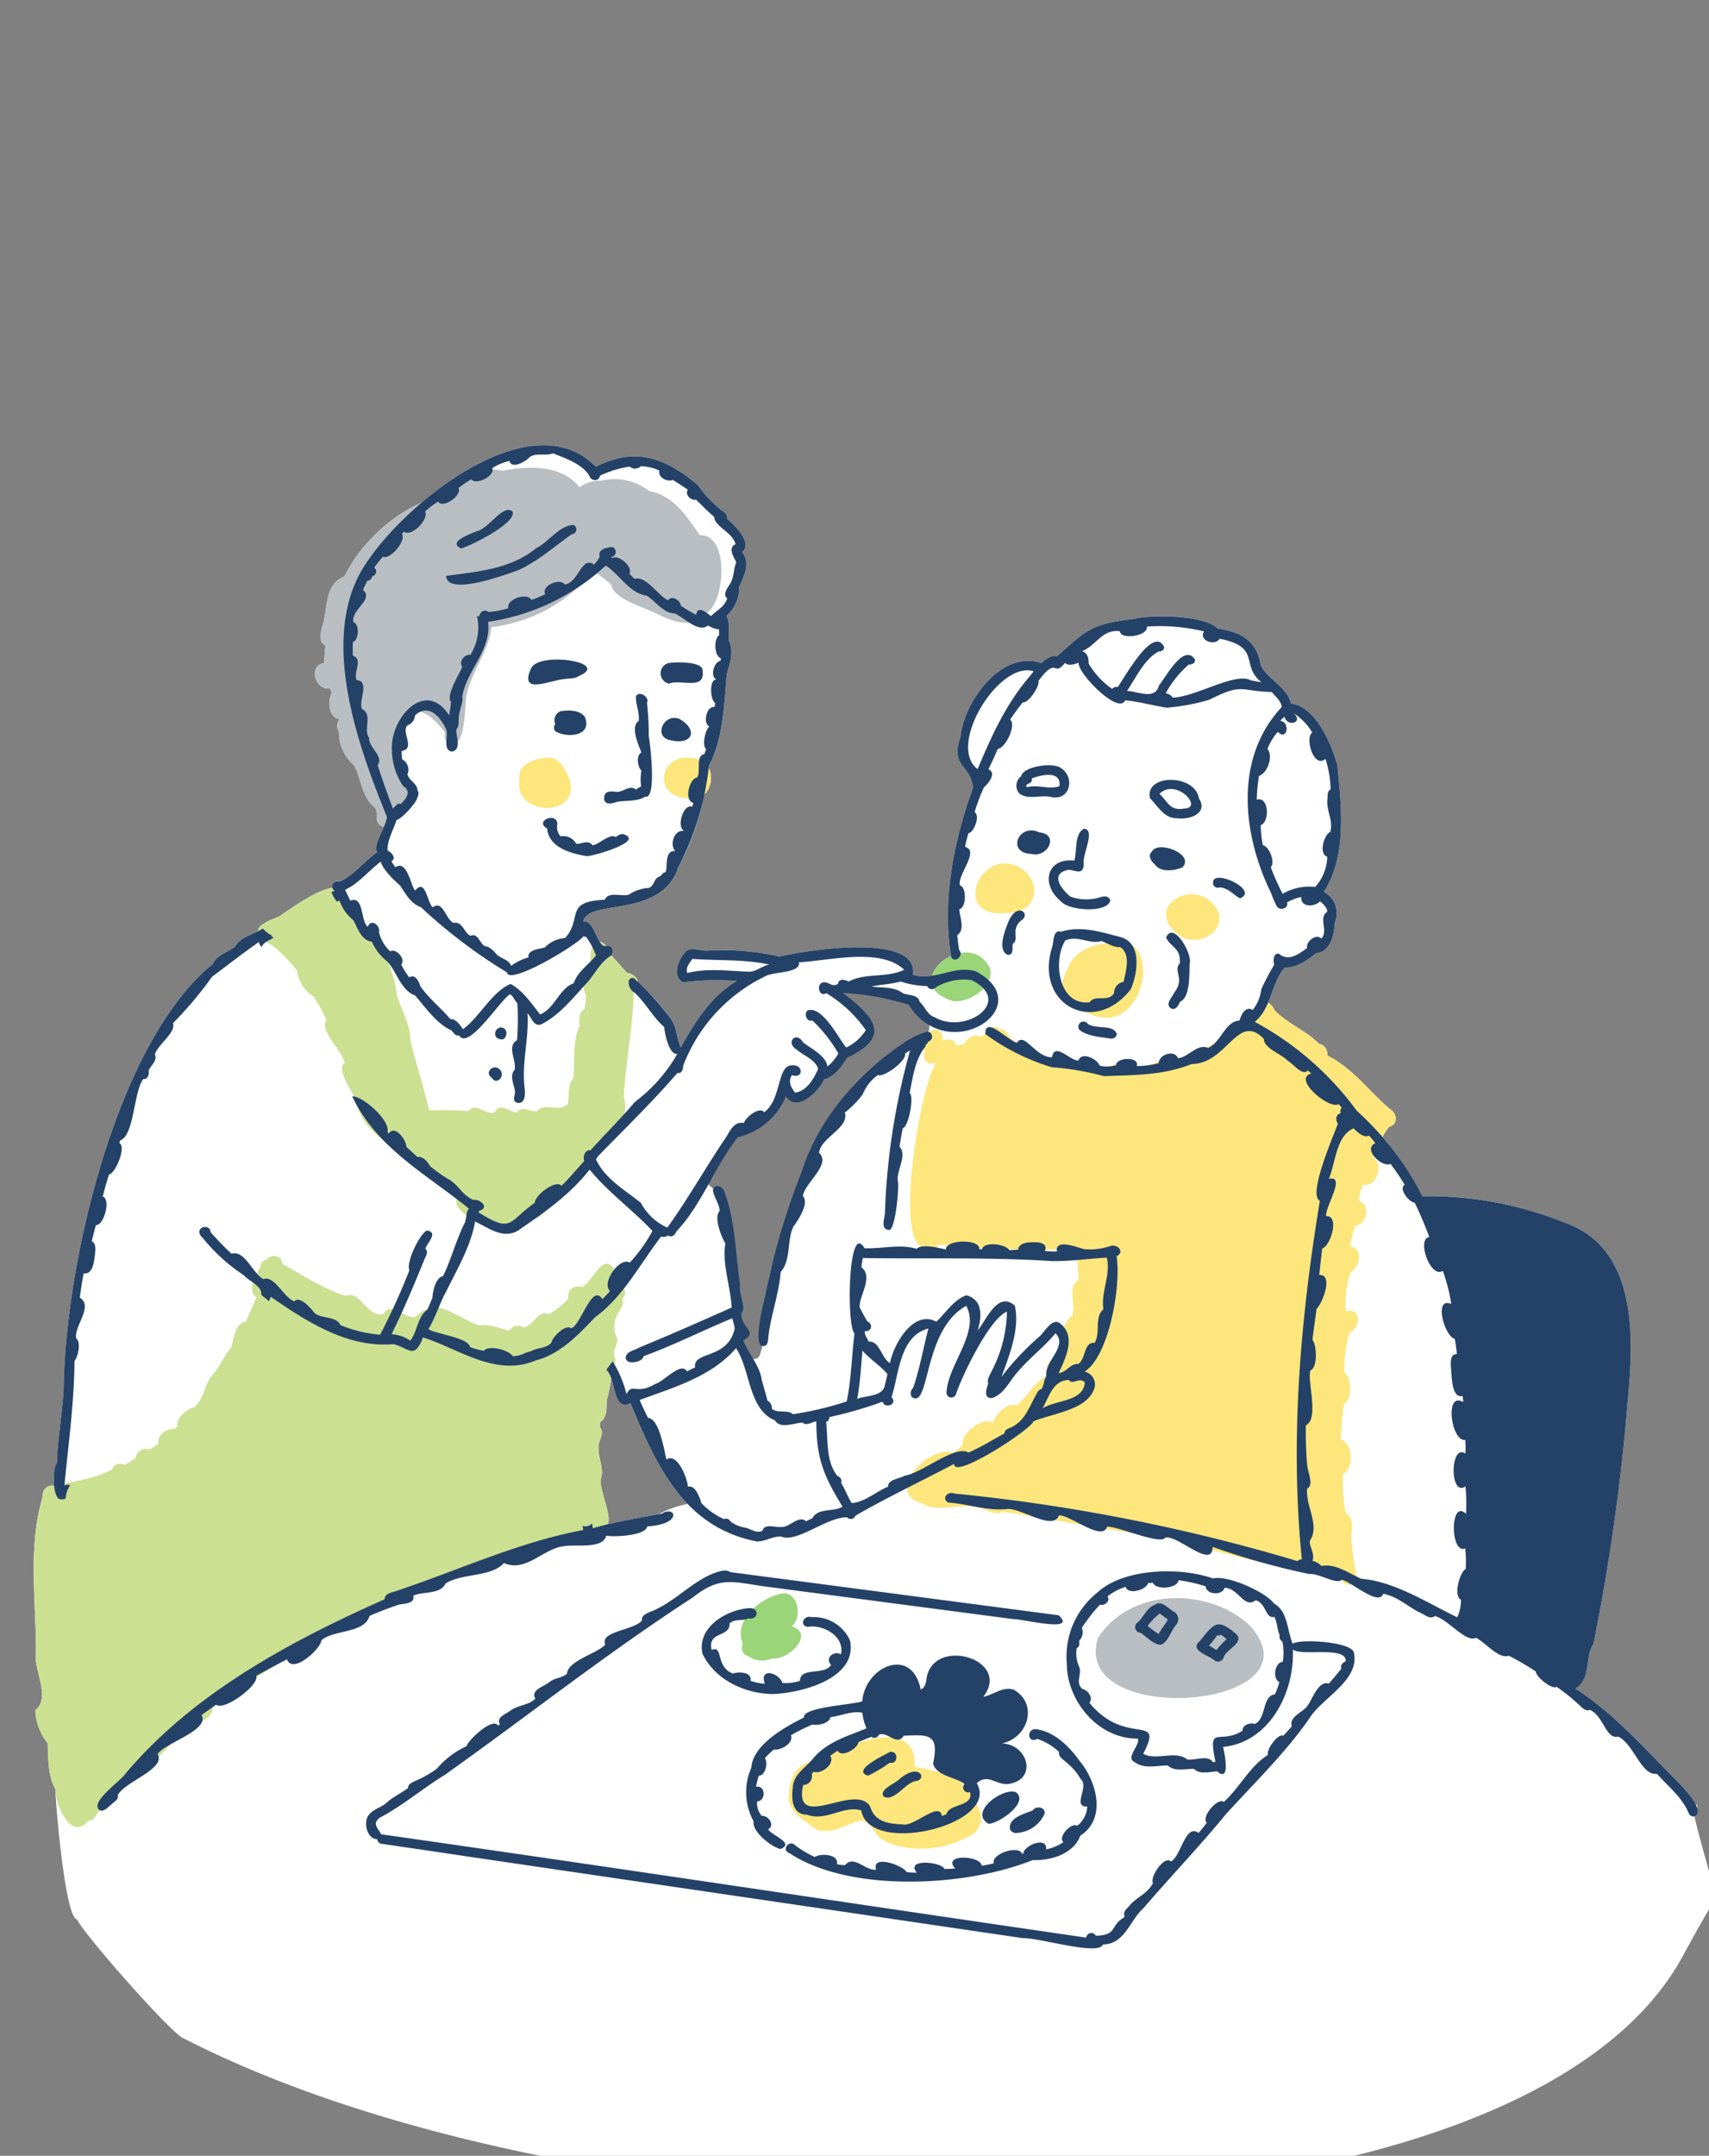 <svg xmlns="http://www.w3.org/2000/svg" xmlns:xlink="http://www.w3.org/1999/xlink" width="203" height="256" viewBox="0 0 203 256">
  <rect x="0" y="0" width="203" height="256" fill="#808080" stroke="none"/>
  <defs>
    <clipPath id="clip-path">
      <rect id="長方形_843" data-name="長方形 843" width="203" height="256" transform="translate(1046 5943)" fill="none" stroke="#707070" stroke-width="1"/>
    </clipPath>
    <clipPath id="clip-path-2">
      <rect id="長方形_835" data-name="長方形 835" width="199.871" height="208.121" fill="none"/>
    </clipPath>
  </defs>
  <g id="マスクグループ_39474" data-name="マスクグループ 39474" transform="translate(-1046 -5943)" clip-path="url(#clip-path)">
    <g id="グループ_39490" data-name="グループ 39490" transform="translate(1050 5978.879)">
      <g id="グループ_39489" data-name="グループ 39489" transform="translate(0 17)" clip-path="url(#clip-path-2)">
        <path id="パス_5709" data-name="パス 5709" d="M197.584,161.771a.241.241,0,0,0-.174-.385,13.43,13.43,0,0,0-1.909-2.467c-3.952-3.926-7.7-8.284-12.388-11.287,1.925-1.119,1.076-3.661,2.159-5.305a245.522,245.522,0,0,0,4.061-28.763c.724-7.615,1.232-18.194-7.485-21.257a43.048,43.048,0,0,0-16.889-3.127,41.668,41.668,0,0,0-4.742-7.062,10.766,10.766,0,0,1,.777-1.2h0c1.078-.22.984-1.565.156-2.054-2.543-2.137-4.447-4.894-7.487-6.4a1.286,1.286,0,0,0-1-1.41c-1.556-1.571-3.733-2.374-5.273-3.973a2,2,0,0,0-.758-.9c.611-1.432.978-3.039,1.983-4.173,1.314.1,2.807-.921,3.692-1.688,1.747-.167,2.193-2.189,2.249-3.648a2.852,2.852,0,0,0-1.311-3.642c2.783-4.25,2.1-10.242,1.6-15.106-.763-2.585-2.531-6.834-5.48-7.253-.506-2-2.724-2.822-3.6-4.513-.444-2.97-2.371-3.985-5.147-4.4-1.446-1.606-7.966-1.674-10.03-1.12-4.925.55-5.555,1.327-9.028,4.422-.368-.145-.979,0-1.865.811-4.723-1.639-9.186,4.579-9.6,8.76-1.236,3.6,1.142,3.167,1.5,6.027-2.3,6.275-3.682,13.373-2.615,20a4.117,4.117,0,0,0-2.294,2.33,4.871,4.871,0,0,1-2.243-.117c.718-5.03-12.6-2.933-15.841-2.155A31.2,31.2,0,0,0,80.1,60c-.838.093-1.813-.472-2.575.046-.88.889-1.8,2.963-.367,3.725a29.1,29.1,0,0,1,6.371-.159c-3.073,1.8-4.935,4.848-6.665,7.885-.517-1.2-.467-2.592-1.364-3.645a26.355,26.355,0,0,0-3.744-4.116c.011-.55-.665-.976-1.264-1.091-.643-.67-1.237-1.394-1.878-2.068.313-.449.182-1.219-.547-1.128a.506.506,0,0,1-.084.011.966.966,0,0,0-.734-.474c-.562-.875-.951-2.6-1.957-2.438.555-2.731,9.267-.3,11.268-6.4a29.6,29.6,0,0,0,3.071-8.658,2.781,2.781,0,0,0,.549-3.18c.012-.086.027-.173.039-.258,1.721-3.3,1.805-7.271,2.123-10.923.4-1.253.836-2.69.239-3.964-.068-.932.173-2.09-.28-2.9a4.442,4.442,0,0,0,1.516-3.441c.571-1.334,1.369-2.809.338-4.133,1.314-1.119-.921-3.2-1.8-3.961.123-.515-.4-.8-.739-1.075a13.388,13.388,0,0,1-2.682-2.877C75.124,1.55,71.607.122,66.771,2.551c-5.3-5.439-14.132-1.306-20.647,4.223a19.349,19.349,0,0,0-9.218,8.812c-2.462.926-1.915,3.986-2.659,6.039-.161.718-.436,1.741.4,2.137-.039.7-.13,1.4-.138,2.1-1.918.253-1.109,3.3.7,3.006h0c.072.193.145.389.21.585-.541.879-.373,2.977.93,3.052a1.36,1.36,0,0,0-.083,1.551A5.121,5.121,0,0,0,38.065,38c.851,1.57.927,3.832,2.4,4.936.514.55.086,1.338.465,1.951a.876.876,0,0,0,.681.39c-.495,1.172-1.278,2.621-.772,3-1.581,1.093-2.732,2.729-4.5,3.536a.6.6,0,0,0-.838.745c-2.014.233-5.323,2.737-6.354,3.4-1.467.561-2.492,1.085-2.514,1.745-1.009.492-2.219.888-2.732,1.833-.828.647-2.237,1.032-2.619,2.042C9.792,70.9,3.792,97.255,3.57,111.824c-.127,3.045-.719,6.036-.811,9.059a4.736,4.736,0,0,0-.335,2.643c-.036.008-.075.016-.112.023a1.107,1.107,0,0,0-1.233,1.256c-1.886,6.343-.693,12.872-.825,19.329.091,1.81,1.641,4.814-.056,6.067a6.6,6.6,0,0,0,1.465,3.928c.056,1.7.016,3.9.912,5.439,0,1.4,1.14,15.308,2.577,15.483.731,1.674,10.916,13.229,12.533,14.061,51.067,26.269,157.115,27.205,177.9-9.169.48-.842,3.59-6.659,4.281-7.337.152.151-2.755-9.735-2.548-9.8.409-.175.437-.564.266-1.032M74.215,126.938c-2,.385-4.037.722-6.014,1.194.488-1.163-1.06-4.184-.839-5.4.445-1.152-.332-2.476-.256-3.693-.112-.835.822-1.688.128-2.465.025-.192.046-.385.07-.577.825-.532.741-1.723.765-2.592A19.43,19.43,0,0,0,68.6,110.8c.512,1.516.584,3.8,2.278,2.941,1.826,4.412,3.73,8.789,6.791,11.967a12.948,12.948,0,0,0-3.458,1.235m32.021-57.227c-.372.7-1.372.911-2.024,1.254a19.619,19.619,0,0,0-2.52,1.583,30.574,30.574,0,0,0-4.336,4.1,20.865,20.865,0,0,0-1.97,2.38c-.544.807-1.016,1.661-1.492,2.51a.614.614,0,0,1-.59.338,20.118,20.118,0,0,0-1.6,4.407c-1.1,3.751-2.712,7.335-3.953,11.039-1.157,3.454-.326,7.22-1.487,10.681a.7.7,0,0,1-1.337,0c-.039-.165-.086-.328-.13-.491a.7.7,0,0,1-.788-.5,5.6,5.6,0,0,1-.237-1.95.8.8,0,0,1,.2-.482c-.124-.652-.188-1.315-.25-1.978-.153-1.686-.23-3.379-.377-5.066-.285-3.311-.854-6.7-2.814-9.466a.536.536,0,0,1-.4-.483c-.36-2.464,1.425-4.392,3.319-5.695,1.921-1.32,4.428-2.113,5.58-4.306a.7.7,0,0,1,.784-.319,3.447,3.447,0,0,0,3.092-.789l.01-.023a12.839,12.839,0,0,1,3.852-4.307.722.722,0,0,1,.815-.115A4.87,4.87,0,0,0,99.408,69.7a.746.746,0,0,1,.1-.217,16.2,16.2,0,0,0-1.178-2.221c-.022-.028-.033-.043-.04-.054s-.022-.021-.041-.041c-.042-.045-.084-.091-.127-.134a3.594,3.594,0,0,0-.276-.249.408.408,0,0,0-.068-.052c-.062-.045-.123-.089-.187-.132-.1-.071-.214-.14-.322-.208-.454-.281-.923-.536-1.353-.853a.71.71,0,0,1-.25-.95.7.7,0,0,1,.95-.25c.232.171.474.327.719.478a.624.624,0,0,1,.555-.29,10.064,10.064,0,0,1,6.344,1.926c.877.689,2.709,1.925,2,3.254" transform="translate(0 0)" fill="#fff"/>
        <path id="パス_5710" data-name="パス 5710" d="M52.191,117.208a.966.966,0,0,0,.607-.625c2.277-.91,4.854-1.144,7.05-2.137,1.776-.491,3.537-1.051,5.294-1.606h0c.485,1.414,2.05.482,2-.747h0c2.61.321-.07-4.278.217-5.852.444-1.152-.333-2.476-.257-3.693-.112-.835.822-1.688.128-2.465.027-.191.047-.385.071-.577.824-.532.741-1.722.764-2.592.474-1.482.472-3.179,1.052-4.667a1.608,1.608,0,0,0-.174-.625c-.2-.825.76-1.622.21-2.391-.789-2.485,1.318-3.286.759-4.36a.92.92,0,0,0,.269-1.1l.014.029-.012-.029.012.027a1.626,1.626,0,0,0-.27-.509c.961-.752.3-2.522-.951-1.892h0c-1.276-2.221-2.607,1.457-3.817,2.077h0a1.227,1.227,0,0,0-1.663,1.4A9.736,9.736,0,0,1,61.166,86.7h0c-1.273-.653-1.78,1.43-3.011,1.557h0a1.2,1.2,0,0,0-1.68.38h0c-1.144-.266-2.4-.835-3.57-.624h0c-1.34-.3-5.25-3.158-5.791-1.753h0c-.676-.322-1.187.2-1.726.77h0c-1.344.229-2.994-1.941-3.88-.345-1.974.4-2.771-2.96-4.423-2.159h0c-2.708-.844-5.1-2.487-7.539-3.8a1,1,0,0,0-1.821-.53A.93.93,0,0,0,26.9,81.2c-.815,1.184-1.431,2.733-.451,3.5-.409.969-.834,1.927-1.26,2.889h0c-1.295.167-1.406,2.037-1.728,3.06-.847.9-1.245,2.137-2.091,3.087-1.137,1.212-1.049,2.983-2.309,4.013-.868.148-2.131,1.289-1.99,2.231-.109.116-.218.229-.331.339h0c-.94-.147-2.1.742-1.927,1.723a6.946,6.946,0,0,1-1.085.722h0a1.221,1.221,0,0,0-1.623,1,5.98,5.98,0,0,1-1.326.8h0a1.031,1.031,0,0,0-1.465.562c-2.167,1.154-4.6,1.414-6.991,1.916a1.105,1.105,0,0,0-1.232,1.255C-.81,114.656.385,121.186.251,127.643c.091,1.81,1.641,4.815-.056,6.067a6.585,6.585,0,0,0,1.466,3.928c.054,1.7.016,3.9.912,5.439,0,1.833,1.834,6.287,3.914,3.764h0c.718.062,1.052-.928,1.533-1.489a24.816,24.816,0,0,1,3.494-4.032h0c2.669-.432,5.291-4.744,7.854-6.249h0a1.9,1.9,0,0,0,1.935-1.679c3.036-2.607,7.25-4.361,9.821-7.235.8-.5,1.611-1,2.455-1.424a5.124,5.124,0,0,0,3.171-1.5,84.255,84.255,0,0,1,15.435-6.029" transform="translate(0 16.492)" fill="#cce092"/>
        <path id="パス_5711" data-name="パス 5711" d="M23.851,50.438a18.559,18.559,0,0,1,2.871,2.927,4.244,4.244,0,0,0,2,3.12,26.451,26.451,0,0,1,1.484,2.733c-.87,1.353,1.86,3.565,2.166,5.136-1.131.847,1.166,3.52,1.414,4.778.864,3.488,3.855,4.656,6.306,6.637l-.011-.008c1.546,1.575,3.911,2.795,5.918,4.355-1.635,1.5,2.69,3.518,3.887,3.877,1.728.495,2.761-.863,3.935-1.9h0c1.367,3.2,5.339-4.437,6.847-5.32,1.925-2.112,5.948-5.163,4.868-8.3.2-4.359,1.159-8.617,1.188-12.984,1.076-.9.054-1.694-.8-1.858-.81-.842-1.536-1.775-2.382-2.58a.969.969,0,0,0-.973-1.091c-1.632.315-.623,2.981-1.11,4.209-.816.243-.841,1.524-.391,2.126a9.128,9.128,0,0,1-.227,1.653c-.613.344-.685,1.241-.539,1.942-.932,1.932-.506,4.173-.784,6.3-.719.793-.419,2.062-.655,3.047-1.083,1.031-2.685-.286-3.663.835-.806.11-1.795-.755-2.388.156h0c-.848-.106-2.04-1.227-2.607-.024-1.087.421-2.265-1.307-3.1-.153a40.718,40.718,0,0,0-4.681-.069c-.784-3.237-1.487-5.256-2.243-8.308.013-1.825-1.025-3.6-1.594-5.323-.478-4.655-3.325-7.813-6.08-11.675-.51-3.245-6.481,1.342-7.93,2.272-2.539.971-3.774,1.825-.73,3.482" transform="translate(4.562 9.004)" fill="#cce092"/>
        <path id="パス_5712" data-name="パス 5712" d="M113.186,49.174c2.556,1.581,6.459-1.413,3.63-4.089-2.844-2.634-8.106.985-3.63,4.089" transform="translate(23.048 9.136)" fill="#fde67c"/>
        <path id="パス_5713" data-name="パス 5713" d="M95.943,41.13c-3.658.412-5.146,6.526.427,5.9,4.923.054,4-5.931-.427-5.9" transform="translate(19.168 8.506)" fill="#fde67c"/>
        <path id="パス_5714" data-name="パス 5714" d="M122.9,116.751c-4.95-4.691-14.307-4.579-18.12,1.453-3.26,10.788,26.837,8.45,18.12-1.453" transform="translate(21.619 23.459)" fill="#b9bec2"/>
        <path id="パス_5715" data-name="パス 5715" d="M69.841,118.988a1.03,1.03,0,0,0,.724,1.475,2.754,2.754,0,0,0,2.762.224h0c1.663.355,5.273-2.841,2.322-3.811,1.247-1,.824-3.873-.93-3.916-2.6.335-6.04,3.129-4.9,5.9,0,.041.011.083.017.124" transform="translate(14.393 23.361)" fill="#9ad579"/>
        <path id="パス_5716" data-name="パス 5716" d="M73.383,10.213c-1.562-2.268-3.063-4.685-6.015-5.247a6.653,6.653,0,0,0-5.7-1.212h0a3.91,3.91,0,0,0-2.551.781h0c-2.137-2.71-6.084-2.57-9.16-1.961h0C47.044,1.76,42.986,4.793,40.868,6.1c-3.974,1.791-7.845,5.009-9.687,9.034-2.461.927-1.915,3.987-2.659,6.04-.161.717-.436,1.74.4,2.136-.039.7-.13,1.4-.138,2.1-1.916.253-1.109,3.3.694,3.006h0c.072.193.145.389.21.585-.541.879-.373,2.978.932,3.052a1.356,1.356,0,0,0-.083,1.551,5.113,5.113,0,0,0,1.8,3.953c.85,1.57.926,3.832,2.394,4.937.514.549.086,1.337.465,1.95a.937.937,0,0,0,1.692-.418c5.2-3.272,2.017-2.117,1.312-6.291-1.029-4.568.606-9.765,4.926-4.1-.128.723.138,1.474.917,1.518,1.542-.315,1.416-4.369,1.623-5.761.507-2.869,2.684-5.341,2.977-8.257h0A18.221,18.221,0,0,0,60.733,14.48h0A13.091,13.091,0,0,1,62.882,16.1c.29,1.763,4.028,2.688,5.49,3.491,1.869.858,4.109,1.83,5.729-.039,2.293-1.237,2.922-9.465-.718-9.341" transform="translate(5.725 0.457)" fill="#b9bec2"/>
        <path id="パス_5717" data-name="パス 5717" d="M143.374,67.553c-2.543-2.138-4.446-4.895-7.486-6.4a1.287,1.287,0,0,0-1-1.41c-1.556-1.572-3.734-2.374-5.274-3.974-.431-1.015-1.723-1.675-2.107-.259a1.515,1.515,0,0,0-.1.13h0c-1.25.01-2.695,2.265-3.161,3.314h0c-2.254.874-4.281,2.236-6.634,2.825-.519-.631-1.541-.323-2.007.241a25.644,25.644,0,0,1-2.981.688c-.636-1.364-4.127.449-5.726-.083-.32-.859-2.473-1.589-3.128-.76h0c-2.272-.5-4.82-1.527-6.051-3.6a.93.93,0,0,0-.786-.235c-.87-.822-1.534.37-2.108.91a1.463,1.463,0,0,0-2.02.824h0a8.72,8.72,0,0,1-.965.218c-.273-.784-.967-.835-1.63-.625.08-2.694-3.727-.482-2.085,1.317a.926.926,0,0,0,1.4,1.195c-1.91,2.327-5.159,21.447-1.6,22.053a.914.914,0,0,0,1.69-.331h0v0a127.235,127.235,0,0,0,16.405.559,34.381,34.381,0,0,1,.327,3.678h0c-1.46.816-.249,2.922-.755,4.231h0c-1.576,1.122-1.162,3.756-2.406,5.258h0v0a1,1,0,0,0-.373,1.525,5.909,5.909,0,0,1-.385.475h0c-1.4.678-2.2,2.357-3.415,3.361-1.165-.35-2.552,1.035-2.824,2.1h0l-.011.008c-1.12-.873-3.922,1.3-3.6,2.624h0c-.372.322-.754.637-1.154.928-2.748-1.12-8.3,4.754-3.7,5.972,1.823,1.215,4.51-.019,6.61.52,1,.091,2.031,1.063,3.006.506,6.785,1.023,13.485,2.365,20.323,3.219a129.622,129.622,0,0,0,19.824,4.51c.081,1.223,1.909,1.29,1.907.025a39.73,39.73,0,0,1-.682-5.054c.241-.787.182-2.114-.623-2.566a17.47,17.47,0,0,1-.331-4.647h0c1.384-.572,1.095-3.83-.251-4,.035-1.428.175-2.857.325-4.279h0c1.056-.443.953-3.193.07-3.781a16.349,16.349,0,0,1,.623-4.733h0v0c1.344-.443,1.418-3.013-.428-2.523a11.343,11.343,0,0,1,.539-4.6h0c1.122-.582,1.56-2.975-.034-3.064a13.073,13.073,0,0,1,.611-2.476h0c1.385-.112,1.874-2.625.389-2.926a9.255,9.255,0,0,1,.5-1.915h0v0c1.634.262,2.554-2.447,1.206-3.261a14.6,14.6,0,0,1,1.918-3.652h0c1.076-.22.981-1.565.153-2.054" transform="translate(17.775 11.312)" fill="#fde67c"/>
        <path id="パス_5718" data-name="パス 5718" d="M53.73,33.19c-.48-1.017-1.07-2.392-2.361-2.461-1.659.019-3.9.761-3.547,2.726-.714,4.262,7.5,4.509,5.907-.265" transform="translate(9.881 6.355)" fill="#fde67c"/>
        <path id="パス_5719" data-name="パス 5719" d="M65.413,30.789c-3.863-.672-4.873,4.523-.6,4.779,3.209.807,4-4.626.6-4.779" transform="translate(12.829 6.355)" fill="#fde67c"/>
        <path id="パス_5720" data-name="パス 5720" d="M89.285,130.609c.278-6.447-8.894-2.242-12-.564-2.239.03-3.044,2.562-2.977,4.43.218,1.626,1.871,2.536,3.053,3.461,1.935,1.008,3.741-.564,5.549-.923,2.243.389.491,2.468,5.6,3.25A11.668,11.668,0,0,0,95.49,139a2.428,2.428,0,0,0,1.273-3.666c-1.723-3.853-3.736-3.885-7.479-4.723" transform="translate(15.367 26.294)" fill="#fde67c"/>
        <path id="パス_5721" data-name="パス 5721" d="M90.834,55.647c2.274.485,6.074-2.581,3.938-4.691-2.749-3.458-10.342,2.585-3.938,4.691" transform="translate(18.268 10.322)" fill="#9ad579"/>
        <path id="パス_5722" data-name="パス 5722" d="M109.138,48.987c-2.382-.216-5.666.1-6.96,2.42-.824,1.655-1.948,3.967.544,4.813,6.775,5.767,10.561-5.28,6.415-7.232" transform="translate(20.928 10.119)" fill="#fde67c"/>
        <path id="パス_5723" data-name="パス 5723" d="M46.355,57.335c-.865-.337-1.4,1.122-.386,1.331.771.314,1.126-1.062.386-1.331" transform="translate(9.393 11.847)" fill="#244267"/>
        <path id="パス_5724" data-name="パス 5724" d="M45.155,62.453c.587.974,1.718-.294.906-1.032-.765-.671-1.836.428-.906,1.032" transform="translate(9.264 12.659)" fill="#244267"/>
        <path id="パス_5725" data-name="パス 5725" d="M77.752,16.817c.571-1.334,1.367-2.809.338-4.135,1.314-1.119-.92-3.2-1.8-3.961.124-.514-.4-.8-.737-1.075a13.449,13.449,0,0,1-2.683-2.876C69.062,1.548,65.545.121,60.709,2.55,52.79-5.581,36.953,7.687,32.8,15.021c-4.722,8.437-.342,20.676,3.1,29.1-.039,1.041-1.828,3.636-1.125,4.166-1.581,1.093-2.732,2.729-4.5,3.535-.788-.274-1.19.619-.576,1.114a1.355,1.355,0,0,0-.391.115,4.119,4.119,0,0,0,.654,1.144c.1-.046.2-.088.3-.132a5.193,5.193,0,0,0,1.657,2.34c.5.9.936,2.411,2.186,2.539a6.108,6.108,0,0,0,1.8,2.328h0c1.163,1.175,1.61,3.432,3.34,4.065,1.279,1.466,2.57,3.383,4.322,4.144.226.276.494.713.9.6,1.116,1.817,4.816-4.126,6.04-4.885.427.2.531.751.888,1.05a30.771,30.771,0,0,1-.043,4.407c-1.279.706-.013,2.457-.291,3.521-.681.771.028,1.856.057,2.695-.023.387-.374,1.023.247,1.2,1.02.218.97-1.137.876-1.856-.333-2.954.545-5.79.356-8.764.492.483.666,1.536,1.556,1.346,2.272-1.079,3.972-3.337,5.678-5.147v0c.856-1.075,1.545-2.37,2.71-3.064h0c.32-.448.192-1.229-.541-1.138-1.169.379-1.362-3.132-2.776-2.9.554-2.731,9.267-.3,11.268-6.4a33.765,33.765,0,0,0,3.659-12.095c1.72-3.3,1.805-7.271,2.122-10.923.4-1.253.838-2.691.24-3.964-.068-.933.171-2.09-.28-2.9a4.446,4.446,0,0,0,1.516-3.441M59.539,58.356a8.681,8.681,0,0,1,1.195,2.221c-.863,1.093-2.187,1.918-2.655,3.311-1.726.607-2.2,2.97-3.99,3.694-1.008-1.283-2.056-2.85-3.5-3.616-2.167.863-3.675,3.927-5.655,5.369-.357-.483-.812-1.239-1.5-1.2-1.177-1.372-2.532-2.433-3.579-3.91-.147-.559-.606-1.488-1.3-1.034a10.406,10.406,0,0,1-.958-1.525c.577-.628-.6-1.989-1.307-1.576a4.442,4.442,0,0,1-1.329-2.262c.181-.828-.982-1.685-1.336-.646-.9-.761-.426-3.725-2.077-3.112-.217-.425-.405-.863-.62-1.288,1.65-.757,2.791-2.263,4.238-3.336.307,1.064,1.706,2.291,2.333,2.872.62.961,1.278,2.148,2.428,2.52a61.7,61.7,0,0,0,10.224,7.749c.237,1.663,8.7-3.483,9.082-4.288a.6.6,0,0,0,.308.058M75.526,25.58c-.753.126-1.3,1.858-.483,2.225-.928,0-.722,2.48-.144,2.817a3.761,3.761,0,0,1-.08.447c-.958-.138-1.431,1.945-.607,2.341-.5.284-.916,2.284-.4,2.661-.06.2-.134.4-.2.6-1.089.191-.395,1.966-.853,2.777-.951.1-1.6,2.75-.46,3.017-.041.153-.083.305-.13.457-1.044-.413-1.861,2.291-1.044,2.8l-.022.065c-1.107-.1-1.656,1.685-.946,2.4-1.332-.119-.883,1.857-1.154,2.511-.374,0-.506.524-.859.556-.555.3-.454.991-1.109,1.307a4.716,4.716,0,0,0-2.4.8c-.857.263-2.441-.424-2.858.606-4.895.2-2.592,2.21-4.716,4.547a3.671,3.671,0,0,0-2.418,1.133c-.612.138-2.112.287-1.924,1.163a6.328,6.328,0,0,0-2.06,1c-.3-.759-1.13-.8-1.709-1.335-.325-.374-.875-.992-1.4-.984-.64-.322-.842-1.652-1.725-1.237-.761-.36-.969-1.764-2-1.54-.959-.393-1.273-2.791-2.475-1.85-.672-.52-.854-3.541-2.1-1.984-.5-.531-.982-3.745-2.33-2.772a5.869,5.869,0,0,1-.484-.687c.625-.428.006-1.087-.468-1.307-.054-1.181.71-2.45,1.068-3.619.731-.147,3.171-2.8,2.493-3.5,0-.842-1-1.142-1.187-1.922a1.4,1.4,0,0,0-.628-1.778,4.379,4.379,0,0,1-.054-1c1.669-.259-.077-2.222.653-3.024a1.392,1.392,0,0,0,.932-1.206c1.605-1.459,2.976.148,3.693,1.657.3.786-.471,2.456.677,2.653,1.2-.224.475-1.826.524-2.632.415-.444.206-1.108.328-1.662.056-.748.506-1.466.381-2.229.506-3.143,3.48-5.484,3.066-8.889A26.14,26.14,0,0,0,61.9,14.277c1.7,1.125,2.748,3.257,4.9,3.6,1.044.712,1.973,2.062,3.311,2.1,1.089.477,2.813,2.345,3.927,1.419a3.308,3.308,0,0,0,1.309.475c.011.226.018.453.018.678-.664.4-.6,2.5.211,2.739-.016.1-.034.193-.053.288m.8-7.416c-.305,1.052-1.177,1.348-1.918,2.119-.535-.364-1.6-1.364-1.775-.145a17.544,17.544,0,0,1-1.819-1.087c-.084-.669-1.038-1.271-1.533-.644-1.225-.608-2.593-2.951-3.972-2.544a5.737,5.737,0,0,1-.6-.624c.448-.807-1.335-2.338-2.046-1.832l-.128-.136a.612.612,0,0,0,.168-1.175c-.622,0-1.814.264-1.522,1.127a3.52,3.52,0,0,1-.689.947c-1.489-1.092-1.8,2.157-3.471,2.362-.527-.831-2.829.141-2.323,1.153a10.1,10.1,0,0,1-1.648.672c-.48-.922-3.033-.062-2.717.991a10.04,10.04,0,0,1-2.4.447c-.424-.415-1.032.043-1.06.53a1.915,1.915,0,0,1-.276-.047,6.078,6.078,0,0,1-.777,4.605c-.7-.086-1.437.812-.962,1.436-.369.879-2,3.409-1.334,4.186-.06.52-.17,1.057-.22,1.583-2.87-4.478-7.089.419-6.805,4.161a7.739,7.739,0,0,0,1.332,4.221c1.016.642.392,1.451-.264,2.12-.466-.181-.657.369-.965.536-.637-1.72-1.233-3.38-1.808-5.134.787-1.063-1.061-2.06-1.009-3.238-.741-1.067.486-2.747-.834-3.427-.484-.9.98-3.343-.64-3.432-.453-.916.825-2.443-.455-2.925-.017-.533-.029-1.035-.006-1.594.725-.24.831-2.138.063-2.382-.256-1.512,2.5-2.718,1.132-3.812.177-.362.349-.726.521-1.091a.6.6,0,0,0,.577-.536.576.576,0,0,0,.243-1.029c.32-.451.679-.876,1.031-1.3.825.449,2.854-1.93,2.252-2.694.087-.092.175-.183.264-.274.894.683,2.989-1.477,2.5-2.4a12.487,12.487,0,0,1,1.542-1.169c.613.893,2.867-.751,2.439-1.622a16.134,16.134,0,0,1,1.5-1.025c.533.761,2.9-.422,2.5-1.33a6.736,6.736,0,0,1,2.043-.851c.272,1.056,2.007.03,2.421-.48.852-.532,1.885-.066,2.731-.422,1.493.572,3.617,1.326,4.37,2.736.192.591,1.168.6,1.219-.074a12.217,12.217,0,0,1,3.532-1.089.994.994,0,0,0,1.337-.045,5.644,5.644,0,0,1,2.2.523c-.191.813.908,1.37,1.588,1.109.582.342,1.169.734,1.787,1.154-.373.6.36,1.324.976,1.19.73.669,1.388,1.417,2.161,2.041.033,1.157,2.23,1.855,2.531,3.254-.947.428-.215,1.5.086,2.13-.348.887-.24,1.845-.823,2.706-.28.419-.789,1.159-.258,1.569" transform="translate(6.061 0)" fill="#244267"/>
        <path id="パス_5726" data-name="パス 5726" d="M55.74,7.84c-1.683.018-2.935,2.02-4.443,2.754-3.048,2.54-7.223,2.8-10.707,3.3.152,2.445,7.117-.165,8.613-.7,2.316-1.058,4.247-2.788,6.306-4.254A.578.578,0,0,0,55.74,7.84" transform="translate(8.394 1.621)" fill="#244267"/>
        <path id="パス_5727" data-name="パス 5727" d="M42.174,10.942c1.259-.39,6.576-3.016,6.109-4.378-1.095-1.029-2.861,2.082-4.221,2.3-.693.328-3.634,1.279-1.887,2.079" transform="translate(8.609 1.314)" fill="#244267"/>
        <path id="パス_5728" data-name="パス 5728" d="M62.96,21.406a1.249,1.249,0,0,0-.215,2.48c1.222-.584,4.26.852,3.95-1.466.168-1.178-2.955-1.095-3.735-1.014" transform="translate(12.761 4.418)" fill="#244267"/>
        <path id="パス_5729" data-name="パス 5729" d="M54.694,23.043c3.879-1.639-4.649-2.943-5.654-.956-1.546,3.289,2.213,1.46,3.852,1.319.59-.113,1.29,0,1.8-.363" transform="translate(10.066 4.36)" fill="#244267"/>
        <path id="パス_5730" data-name="パス 5730" d="M54.876,26.84c-.669-.83-1.936-.815-2.9-.654a1.15,1.15,0,0,0-.608,1.524.652.652,0,0,0,0,.845c1.414.875,4.466.57,3.5-1.715" transform="translate(10.592 5.397)" fill="#244267"/>
        <path id="パス_5731" data-name="パス 5731" d="M63.964,26.963c-1.861-.823-3.293,2.2-.992,2.536,2.514.547,3.209-1.243.992-2.536" transform="translate(12.777 5.547)" fill="#244267"/>
        <path id="パス_5732" data-name="パス 5732" d="M61.447,29.413a32.7,32.7,0,0,0-.21-3.89c.345-.648-.868-1.487-1.294-.81-.1.911.45,1.942.307,2.966-1.055.681.063,3,.327,3.756-.647.3-.467,1.721,0,2.128a5.977,5.977,0,0,0-.033,1.886,4.294,4.294,0,0,0-.611.377c-.815-.661-1.62.467-2.481.243-.7-.04-1.37-.077-1.3.953.227.77,1.173.348,1.668.234,1.06-.159,2.275,0,3.205-.589,1.388.358.6-6.251.419-7.254" transform="translate(11.612 5.059)" fill="#244267"/>
        <path id="パス_5733" data-name="パス 5733" d="M59.592,38.577a1.225,1.225,0,0,0-.8.373c-.731-.507-1.914.824-2.773.971-.548-.74-1.371-.1-1.949-.182a1.732,1.732,0,0,0-1.85-.889,1.586,1.586,0,0,1-.378-1.459c-.1-1.5-2.793-.35-1.216.536.171,2.243,2.828,2.98,4.694,3.274.775.031,7.124-1.833,4.267-2.624" transform="translate(10.369 7.583)" fill="#244267"/>
        <path id="パス_5734" data-name="パス 5734" d="M7.8,79.379c.217-.886.46-1.763.748-2.628.753-.106,2.089-3.321,1.224-3.713.033-.11.064-.222.094-.332,1.662-.529,1.6-5.761,2.736-7.279.532.069.748-.572.649-1.043.293-.582,1.069-1.2.734-1.9.384-1.2,2.529-2.557,2.157-3.7a44.1,44.1,0,0,0,4.637-5.509c1.863-1.388,3.666-2.8,5.556-4.121a1.277,1.277,0,0,0,.343.6c.215-.607.951-.806,1.436-1.134a2.134,2.134,0,0,0-.333-.134c.046-.03.092-.059.138-.091a3.363,3.363,0,0,1-1.1-.844c-1.066.676-2.7,1.014-3.32,2.153-.829.647-2.237,1.031-2.619,2.041C9.384,61.066,3.382,87.42,3.16,101.989c-.127,3.045-.719,6.038-.809,9.059-.572.817-.482,3.622.2,4.22v-.01a1.056,1.056,0,0,0,.848-.028,2.81,2.81,0,0,1,.526-1.548.654.654,0,0,0-.681.034c.448-4.756,1.153-9.737,1.2-14.811.408-.508.815-2.247.2-2.677-.3-1.449,2.1-3.823.425-4.84.13-.976.263-1.879.461-2.881,1.138.118,1.227-1.449,1.348-2.26.029-.529.186-1.259-.381-1.553.141-.642.313-1.285.486-1.925.974.06,1.8-3.1.813-3.39" transform="translate(0.408 9.834)" fill="#244267"/>
        <path id="パス_5735" data-name="パス 5735" d="M23.934,88.8c-1.291-.62-2.225-3.515-3.8-3.006A35.058,35.058,0,0,1,17.626,83.2c.036-.562-.692-.743-1.084-.453-.431.309-.2.841.132,1.122a21.593,21.593,0,0,0,4.959,4.5c.587.7,2.173,1.272,2.023,2.257.255.328.648.48.9.818.082-.18.167-.358.249-.538,4.27,2.955,9.133,6.091,14.541,5.615,1.89.455,2.467,1.919,3.535-.8,4.383,1.412,8.642,4.748,13.44,2.719,2.877-.757,5.048-3.073,7.015-5.133,3.348-2.426,5.356-6.379,7.832-9.571a.837.837,0,0,0,.818-.126c.39.292.838-.03.967-.455,2.987-3.11,4.562-7.695,7.294-11.194A8.236,8.236,0,0,0,85.984,67.1c1.315,1.967,3.858-.566,4.54-2.055,1.181-.234,2.106-1.556,2.727-2.534,5.415-2.543,3.151-4.886-.513-7.7a31.81,31.81,0,0,1,7.83,1.411c4.7,7.479,15.6.192,8.034-3.944-2.528-.856-4.977,1.19-7.532.377.718-5.03-12.6-2.933-15.841-2.155a31.2,31.2,0,0,0-8.507-.712c-.836.094-1.811-.472-2.575.046-.879.889-1.8,2.963-.367,3.725a29.1,29.1,0,0,1,6.371-.158c-3.073,1.795-4.935,4.847-6.665,7.884-.518-1.2-.467-2.591-1.364-3.645a32.737,32.737,0,0,0-4.217-4.594c-.992-.107-.628,1.356.054,1.7v0c1.37,1.226,2.239,3,3.558,4.108.1.829.539,3.27,1.559,3.216a18.943,18.943,0,0,1-5.026,5.685c-1.708,2-3.464,3.745-5.287,5.752-.654-.134-.921.8-.746,1.284-.978,1.058-1.7,1.956-2.688,2.929-.7-.806-3.188,1.167-3.179,2.013-3.191,2.254-2.636,3.651-6.643,1.166.011-.072-.017-.134.017-.2,1.315-.349.186-1.429-.7-1.311-1.441-.67-1.743-1.881-3.115-2.563A20.276,20.276,0,0,1,43.729,75.4c-.292-.51-.85-1.219-1.5-1.1-.457-.395-.9-.794-1.336-1.216.017-.783-1.348-2.669-2.077-1.572q-.089-.083-.17-.17c.413-1.327-2.9-4.3-4.186-4.24,2.9,6.132,8.8,9.227,13.87,13.33-.409.43-.253,1.441-.611,1.9-.964,2.031-1.513,4.13-2.455,6.1-.91.209-1.214,1.769-1.286,2.615-.2.491-.352.873-.595,1.384-1.169.844-1.163,2.592-2.023,3.682a4.408,4.408,0,0,0-2.225-.771c1.4-2.8,2.632-5.766,3.826-8.682.142-.461.658-1.049.192-1.474.221-.69,1.609-1.977.168-2.153-.871.412-2.5,3.87-2.064,4.713A80.168,80.168,0,0,1,37.785,95.4a15.707,15.707,0,0,1-4.693-1.124c-.615-1.16-2.2-.71-3.116-1.454-.357-.529-1.772-2.125-2.391-1.378-1.262-.459-2.376-3.13-3.651-2.647m84.124-35.5c5.041,2.567-.782,6.5-4.379,4.416-.926-.276-1.165-1.3-1.839-1.86-.106-.865-1.372-.725-2-1.021-.988-.787-2.5-.6-3.7-.774.94-.22,2.124-.251,3.483-.595a10.856,10.856,0,0,0,3.141.544.6.6,0,0,0,.992.169,6.454,6.454,0,0,1,4.3-.88m-26.457-1c-2.453-.083-4.93-.45-7.343.153-.211-.673.275-1.156.617-1.677,3.059.235,6.116.017,9.152.682-.856.121-1.593.868-2.426.842m-18,21.98c3.311-3.416,6.31-6.281,9.493-9.955.552.1.669-.461.7-.9a19.528,19.528,0,0,1,9.733-10.58c.857-.555,4.289-.356,3.992-1.659,3.643-.2,9.686-1.79,12.522.885-2.085,1-4.657.335-6.606,1.4-.434-.238-1.178-.395-1.274.276-.727.48-1.153-.39-1.866-.152-.741.331-.335,1.747.491,1.26a15.381,15.381,0,0,1,4.687,4.378,5.57,5.57,0,0,1-2.33,2.072c-.922-1.128-2.842-4.985-4.576-4.412-.5.391-.1,1.419.562,1.2a17.345,17.345,0,0,1,3.08,3.911,5.113,5.113,0,0,1-1.292,1.546c-.2-1.317-1.954-2.1-2.916-2.882-.788-1.37-2.143.054-.712.9.823.731,2.169,1.144,2.522,2.269-.527,1.184-1.32,2.618-2.743,2.83-.462-.644-.879-1.3-.375-2.085,1.413.478,1.378-1.3.022-1.155-1.828-.053-1.2,4.027-3.314,5.559-.567-.741-2.247.636-2.406,1.285-1.291-.286-1.753,1.232-2.315,1.965-2.319,3.478-4.36,7.069-6.781,10.457a6.638,6.638,0,0,1-3.139-2.935c-1.912-1.554-4.277-2.857-5.345-5.188a.549.549,0,0,0,.188-.285M45.688,90.15c1.3-2.643,2.869-5.283,3.374-8.185,1.593.748,3.342,2.141,5.116,1.062,3.08-2.128,6.155-4.242,8.487-7.235,2.163,2.672,5.079,4.754,7.46,7.283a17.779,17.779,0,0,1-2.691,3.76c-1.209-.716-3.418,2.458-2.345,3.377-.284.332-.588.657-.905.964-1.273-1.92-2.5,3.018-3.7,3.464-.69-.53-2.254,1.035-2.368,1.72-.708.733-1.606.533-2.4,1-.782.148-1.317.634-2.193.585-.419-.708-2.832-1.375-3.424-.629a9.749,9.749,0,0,1-1.646-.451c-.132-1.1-4.042-1.536-4.937-2.124.88-1.429,1.344-3.139,2.175-4.593" transform="translate(3.372 10.215)" fill="#244267"/>
        <path id="パス_5736" data-name="パス 5736" d="M107.193,79.563c-.676,0-1.793.022-1.916.871-.348.046-.7.049-1.045.07-.391-.706-2.987-1.1-3.262-.1l-.3-.01c.132-1.245-4-1.19-3.975.036-.748-.186-2.919-.72-3.461-.08-1.965-.6-4.075,0-6.193-.072-1.98-3.377-2.153,9.288-1.2,10.115-.333,2.694-.372,5.415-.922,8.077a39.405,39.405,0,0,1-6.4,1.517c-.626-.595-1.776-.047-2.49-.648a.988.988,0,0,0-.53-.971c-.185-.829-.478-1.67-.681-2.508-.284-1.793-1.569-3.009-2.184-4.638,1.9-1.074-.368-1.457-.222-3.29.65-.576-.373-2.192-.153-3.171-.508-3.581-.615-7.841-1.8-10.984-.091-.743-1.187-1.369-1.43-.381.112.87.743,1.51.8,2.445-.735.759.187,3.045.673,3.876-.408,2.377.629,5.14.748,7.6-3.651,1.627-7.266,3.227-10.987,4.755-.531.345-1.652.466-1.591,1.271.124.85,2.054.455,2.111-.243,3.617-1.324,7-3.044,10.549-4.513.075.412.244.8.28,1.222-.8,3.723-5.017,2.642-4.7,4.608q-.489.244-.98.479c-.675-1.224-2.828,1.295-3.736,1.48-2.312,1.384-2.756-.189-3.438,1.229a13.217,13.217,0,0,0-1.641-3.9c-.252.335-.506.671-.747,1.015,1.178,1,.688,5.041,2.857,3.949,3.076,7.43,6.372,14.759,15.038,16.432.987,0,1.895-.656,2.894-.578,1.811.771,5.387-2.318,7.791-2.3a.59.59,0,0,0,1-.186c3.752-2.164,7.854-4.114,11.735-6.155-.158,1.949,9.116-4.056,9.422-5.061,2.316-.934,6.175-1.341,7.131-3.675a1.55,1.55,0,0,0-1.08-2.219c2.876-1.738,4.39-10.164,3.817-13.706.974-.455.2-1.407-.642-1.236a7.857,7.857,0,0,1-3.185.407c-.788-.179-3.5-1.334-3.268.273a13.4,13.4,0,0,1-1.426-.063c.39-.859-.609-1.075-1.256-1.034m-21.017,18.5c.343-1.86.434-3.753.609-5.635.9,1.045,2.05,1.715,2.974,2.789-.1.438-.2.873-.319,1.3l.01-.027c-.216,1.425-2.2,1.233-3.3,1.671.007-.033.016-.065.024-.1m-5.328,14.254q-.378.2-.766.379c-.864-.789-1.992.776-2.92.671-.684.115-2.008-.483-2.26.468-.7.305-1.271-.148-1.916-.356a4.2,4.2,0,0,1-1.886-.759.581.581,0,0,0-.771-.284,8.626,8.626,0,0,1-2.665-1.884c-.206-.666-.726-2.211-1.618-1.966-.04-.968-1.253-4.091-2.543-3.227-.267-1.035-.839-4.872-2.181-4.93-.354-.7-.7-1.414-1-2.14,4.049-1.493,8.51-2.756,11.449-6.144,1.727,2.6,1.463,7.289,4.614,8.565.628,1.075,2.3.293,3.289.268.463.425,1.115-.065,1.63-.157.018,4.445.853,6.432,3.109,10.136-.97.657-2.942.115-3.56,1.359M104.6,101.477c-.356.2-.94.264-.936.781-1.484.809-2.692,1.585-4.284,2.284-1.548-.969-5.51,2.434-7.573,2.742-.562.35-2.07.46-1.963,1.3-1.431.584-2.812,1.86-4.329,1.954-.484-.747-.783-1.641-1.264-2.4a.588.588,0,0,0-.41-.788c-1.434-1.758-1.116-4.252-1.366-6.443a.538.538,0,0,0,.367-.576,47.629,47.629,0,0,0,6.33-1.833c.3.923,1.855.291,1.068-.532.912-2.8.968-7.292,4.386-8.159-.617,2.313-1.016,4.736-1.815,7.042a.864.864,0,0,0-.161,1.1c2.206,1.513,1.264-7.953,6.461-10.835,1.69,3.059-2.126,6.932-2.333,10.206a.58.58,0,0,0,1.1.342c.752-2.3,4.031-9.075,6.075-9.849a15.933,15.933,0,0,1-1.965,7.337c-.156.355-.41.772-.264,1.167-.2.614-.622,1.821.455,1.747,1.474-.457,2.119-2.136,3.126-3.192,1.367-1.6,3.064-2.875,4.415-4.5,1.517,1.566-1.359,3.316-1.092,5.1-.3.426-.25,1.063-.585,1.54-.361.063-.519.444-.671.739-.789,1.4-1.261,2.936-2.774,3.721m8.609-5.26c-.192,2.316-3.461,2.06-5.032,3.081.806-1.437,1.265-3.344,3.136-3.373.463.666,1.231-.42,1.892.3ZM109.19,81.8c2.214.042,4.412-.285,6.622-.408.5,2.058-.731,4.114-.4,6.122-1.119.944-.3,2.822-1.062,4.009-1.284-.177-1.015,1.939-1.941,2.5-.9-.106-1.388,1.015-2.312,1.081.824-1.8,2.089-4.319.231-5.847-.993-.9-1.908,1.048-2.607,1.578a32.341,32.341,0,0,0-4.423,4.717c.959-2.586,2.2-5.73,1.588-8.461-2.029-1.786-3.356,1.674-4.411,2.946.5-1.62.637-3.632-1.338-4.18-1.488.521-2.449,2.071-3.566,3.144-2.72-1.464-5.073,2.634-5.515,4.915-1.028-.585-1.209-2.667-2.536-2.551-.164-.424-.517-.8-.455-1.262A.576.576,0,0,0,87.4,89a16.761,16.761,0,0,1-.939-1.706c-.157-1.206,1.7-3.676.2-4.745.046-.37.1-.74.16-1.108,7.463.117,14.986-.121,22.373.357" transform="translate(11.657 15.073)" fill="#244267"/>
        <path id="パス_5737" data-name="パス 5737" d="M102.031,31.825c-.863-.723-4.5-.243-4.742.969a1.382,1.382,0,0,0-.168,2.081c1.066.763,2.632.039,3.9.414,2.155.3,2.643-2.415,1.011-3.464m-.2,2.149c-1.236.427-2.587-.241-3.863.117-.358-.513.714-.267.593-1.048,1.105-.413,3.521-.994,3.27.93" transform="translate(20.005 6.511)" fill="#244267"/>
        <path id="パス_5738" data-name="パス 5738" d="M115.7,35.118c-.459-2.907-6.412-2.943-5.829-.042.91.918,1.71,2.481,3.257,2.4,1.447.223,3.716-.577,2.572-2.359m-1.731,1.208c-1.739.328-1.961-.821-2.957-1.752,2-1.937,5.269,1.7,2.957,1.752" transform="translate(22.713 6.808)" fill="#244267"/>
        <path id="パス_5739" data-name="パス 5739" d="M98.494,40.69c1.962.494,3.349-2.352.941-2.56-2.459-1.175-3.974,2.45-.941,2.56" transform="translate(20.02 7.837)" fill="#244267"/>
        <path id="パス_5740" data-name="パス 5740" d="M113.735,41.947c1.515-1.583-2.966-3.289-3.645-1.856-.5.44-.083,1.144.345,1.467.648,1.028,2.341.792,3.3.389" transform="translate(22.72 8.18)" fill="#244267"/>
        <path id="パス_5741" data-name="パス 5741" d="M102.279,42.606c.886.068,1.74.7,1.79-.722-.206-1.043,1.476-4.108.006-4.155-1.138.648-.789,2.625-1.12,3.787-3.33-.368-4.005,2.861-1.627,4.8.868,1.152,5.491,1.464,5.892-.037-.2-.707-.85-.521-1.47-.336a5.565,5.565,0,0,1-3.261-.148c-1.134-.924-2.49-2.764-.21-3.192" transform="translate(20.663 7.803)" fill="#244267"/>
        <path id="パス_5742" data-name="パス 5742" d="M109.664,54.719c.8-1.844,1.334-5.339-1.1-6.129-2.272-.585-4.789-1.451-7.174-.672-1.02-.319-.86,1.248-1.089,1.863-2.123,6.866,5.089,10.544,9.367,4.938m-2,.49c-.687,1.155-2.262.1-2.885,1.079-3.694.457-4.418-4.871-2.917-7.32,1.443-.682,2.935.484,4.278.054.748.234,1.437.782,2.257.724,1.3.841.65,2.882.4,4.133a1.31,1.31,0,0,0-1.133,1.33" transform="translate(20.663 9.846)" fill="#244267"/>
        <path id="パス_5743" data-name="パス 5743" d="M112.434,55.067c-.229.555-1.126,1.344-.42,1.866.552.338.9-.328,1.121-.78,1.223-.544,1.067-3.315,1.128-4.476.377-1.163-1.936-5.19-2.806-3.147.543,1.2,1.78,1.188,1.641,3.07-.874.87.67,1.8-.665,3.467" transform="translate(23.05 9.919)" fill="#244267"/>
        <path id="パス_5744" data-name="パス 5744" d="M96.019,47.232c-.4.979-1.3,3.331-.01,3.815.739-.027.492-.815.568-1.3.847-.6-.267-1.58.91-2.718,1.448-.822-.451-2.441-1.469.2" transform="translate(19.716 9.468)" fill="#244267"/>
        <path id="パス_5745" data-name="パス 5745" d="M103.971,57.006a.613.613,0,1,0-1,.7c1.029.77,2.432.806,3.689,1.016.373,0,.685-.121.73-.573-.456-1.133-2.385-.524-3.418-1.148" transform="translate(21.266 11.731)" fill="#244267"/>
        <path id="パス_5746" data-name="パス 5746" d="M116.907,43.7c.994.057,1.634.922,2.376,1.3,2.371-.962-3.275-3.612-3.2-1.862-.029.361.28.723.828.56" transform="translate(24.006 8.801)" fill="#244267"/>
        <path id="パス_5747" data-name="パス 5747" d="M91.486,58.88a.6.6,0,0,0-.109-1.186A10.4,10.4,0,0,0,88.6,59.025C83.2,62.681,78.5,67.989,76.5,74.268a83.375,83.375,0,0,0-4.348,14.779c-.272.993-1.4,5.6-.413,5.962.788.183.731-.714.794-1.237.325-2.574,1.244-4.962,1.445-7.541,1.256-1.4.706-3.717,1.511-5.385.578-.787,1.913-2.785,1.126-3.632.209-1.546,3.421-3.765,1.916-5.133.226-1.83,3.628-2.951,3.065-4.777a11.306,11.306,0,0,0,2.119-2.147,5.27,5.27,0,0,1,1.8-2.307c.72.329,3.514-1.751,3.222-2.542.2-.138.407-.259.613-.385a81.712,81.712,0,0,0-2.987,19.168c.033.677-.613,2.02.424,2.148.8.38,1.327-5.367,1.086-5.884-.1-1.25,1.143-2.988.226-3.993.106-.737.235-1.475.38-2.2.676-.107,1.383-3.789.818-4.183.4-2.048.681-4.061,1.906-5.556a.529.529,0,0,0-.039-.138.585.585,0,0,0,.319-.4" transform="translate(14.754 11.931)" fill="#244267"/>
        <path id="パス_5748" data-name="パス 5748" d="M38.6,117.307c1.15-.488,2.313-.947,3.5-1.341.612-.115,1.951-.107,1.682-1.049,1.172-.556,3.205-.1,3.846-1.46,2.06-1.259,5.347-.71,6.939-2.42,2.605,1.159,4.662-1.738,7.118-2,1.364-.268,4.627.4,5.03-1.261.79.208,4.743.017,4.859-1.09,4.312-.269,3.36-2.527,1.741-1.521-2.737.536-5.543.953-8.189,1.737-.039-.185-.066-.374-.094-.565a1.12,1.12,0,0,1-1.132.29c.023.163.053.326.087.488-7.6,1.41-14.651,4.7-21.942,7.144-.573.255-1.64.278-1.663,1.083-11.345,5.036-22.764,11.2-30.792,20.718-.622.941-4.236,3.328-3.085,4.313.55.269,1.008-.361,1.407-.655.313-.315.929-.591.781-1.119.787-1.592,5.775-3.12,4.723-4.876.844-1.325,6.239-2.819,5.222-4.635q.858-.621,1.725-1.229c.956.778,5.2-2.338,4.773-3.444,1.219-.65,2.433-1.309,3.657-1.951.629,1.849,4.023-1.236,4.077-2.239,1.389-1.291,5.146-.8,5.73-2.919" transform="translate(1.299 21.696)" fill="#244267"/>
        <path id="パス_5749" data-name="パス 5749" d="M112.9,114.883c-.619-.385-1.376-1.325-2.146-.754-.938.313-1.312,1.455-2.042,2.089a.673.673,0,0,0,.314,1.229c.768.447,1.466,1.341,2.389,1.435.873-.2,1.267-1.712,1.874-2.388a1.013,1.013,0,0,0-.39-1.61m-1.7,2.709a10.667,10.667,0,0,1-1.3-.973,7.8,7.8,0,0,1,1.435-1.459c.339.222.635.5.984.708-.345.577-.78,1.132-1.118,1.723" transform="translate(22.42 23.565)" fill="#244267"/>
        <path id="パス_5750" data-name="パス 5750" d="M119.194,117.189c-2.3-1.991-2.676-1.239-4.354.822-1.3,1.09,1.079,1.676,1.735,2.278h0a.7.7,0,0,0,1.121-.4c.3-.92,2.449-1.659,1.5-2.7m-2.379,1.891c-.288-.186-.571-.378-.871-.544a14.812,14.812,0,0,0,.952-1.2.578.578,0,0,0,.428-.092,4.112,4.112,0,0,1,.71.541,8.669,8.669,0,0,0-1.219,1.3" transform="translate(23.67 23.994)" fill="#244267"/>
        <path id="パス_5751" data-name="パス 5751" d="M150.042,120.442c-.288-1.256-6.385-1.655-7.26-1.031-.7-1.688-.547-3.824-2.224-4.783-.98-1.359-5.59-3.421-7.225-2.963-3.87-1.385-10.619-1.248-13.752,1.669a9.707,9.707,0,0,0-3.625,8.472c.019,4.476,3.781,8.918,8.427,8.876.35.706-1.535,2.313-.373,2.788,1.142.85,2.578.4,3.944.4.743.746,2.088.4,3.1.4.675.711,1.891.34,2.767.3,1.593,1.4.888-2.155.685-2.9,5.532-.544,8.513-6.47,8.3-11.59.836.865,6.4-.444,6.275,1.391-.315.215-.7.45-.507.889q-.726.914-1.5,1.79c-1.216-.42-1.982,1.863-2.447,2.509-.485.873-2.328,1.371-1.944,2.545-.321.392-.67.765-1.012,1.137-.652-.326-2.071,1.712-1.83,2.283-2.1,1.268-3.353,3.871-5.233,5.575-.735-.57-2.736,1.8-2.03,2.465a13.822,13.822,0,0,1-.978,1.21c-1.605-1.125-2.059,2.793-3.281,3.395-.769-.793-2.556,1.908-2.129,2.56-.631,1.241-1.838,1.63-2.695,2.566-.284.4-.959.81-.678,1.366-.039.065-.078.129-.117.192-1.6.905-.7,2.075-3.3,2.132a.612.612,0,0,0-1.146.226c-27.921-4.061-55.838-8.293-83.758-12.273-.34-.759-1.108-1.2-.157-1.968,2.714-1.407,5.1-3.482,7.732-5.081,9.869-7.019,19.313-14.5,29.49-21.095,3.105-2.472,4.62-1.855,8.315-1.312q14.876,1.957,29.757,3.911c1.113-.021,7.638,1.668,5.358-.459q-12.141-1.593-24.277-3.192-7.377-.97-14.75-1.936c-.475-.38-1.327-.074-1.852.106-2.5.926-4.346,3.038-6.818,4.246-.552.372-1.947.536-1.8,1.387-.873,1.161-5.084,1.277-4.361,2.871-1.079,1.133-4.412,1.881-4.552,3.454-.615.548-1.484.467-2.167,1.06-.593.453-2.218.929-1.582,1.9-.905.868-2.058.716-3.044,1.477-.494.363-1.664.776-1.165,1.557l-.244.168c-.594-1.04-3.548,1.723-3.721,2.444a10.157,10.157,0,0,0-3.524,2.667,12.256,12.256,0,0,1-2.48,1.418c-.377.2-.975.367-.943.892-.8.591-1.727,1.014-2.488,1.674-.729.722-1.795.781-2.319,1.734-.489.905.007,2.654,1.143,2.666a.6.6,0,0,0,.587.556q5.1.74,10.185,1.5,16.487,2.427,32.976,4.849,16.467,2.418,32.936,4.843c1.776-.1,9.078,2.147,9.5.758,2.643-.051,3.163-2.841,4.827-4.32,3.238-3.775,6.663-7.331,9.822-11.193,3.427-3.758,7.119-7.345,9.856-11.305,1.583-2.554,6.05-4.527,5.311-7.877m-8.444,1.107c-.951.1-1.256,1.986-.405,2.428a9.118,9.118,0,0,1-.527,1.449c-1.553.194-.982,2.887-2.387,3.519-.536-.2-1.519.115-1.452.8-2.767,1.751-4.167-.905-3.222,3.7-.1.013-.2.027-.3.036-.582-.914-2.118-.181-3.05-.316-1.362-1.137-3.725.182-5.231-.684,2.56-4.966-2-.714-6.4-6.055.53-.548-.185-1.542-.822-1.627-.88-.8-.053-1.663-.367-2.605a3.942,3.942,0,0,1-.317-2.251c.4-.177.307-.545.3-.887a1.459,1.459,0,0,0,.32-1.539,21.452,21.452,0,0,1,2.136-2.736c.542.188,1.309-.453.9-.981a6.631,6.631,0,0,1,2.165-1.139c.268,1,2.462.363,2.647-.434a5.05,5.05,0,0,1,.593-.051c.339.9,2.914.7,3.041-.3a17.778,17.778,0,0,1,3.234.734c.043,1.009,1.991,1.092,2.227.174,1.63-.025,2.326,2.534,3.7,1.471,1.311.384,1.121,2.213,2.219,1.974.356.678.319,1.48.634,2.173a.68.68,0,0,0,.319.759,6.739,6.739,0,0,1,.051,2.385" transform="translate(6.766 22.901)" fill="#244267"/>
        <path id="パス_5752" data-name="パス 5752" d="M97.327,132.526c-1.659-.5-5.577,2.441-3.213,3.769,1.216,0,4.931-2.586,3.213-3.769" transform="translate(19.311 27.396)" fill="#244267"/>
        <path id="パス_5753" data-name="パス 5753" d="M96.98,137.053a3.844,3.844,0,0,0,3.25-2.327c.013-.793-1.061-.9-1.445-.327-.953.377-2.939.885-2.682,2.219a.76.76,0,0,0,.876.434" transform="translate(19.87 27.72)" fill="#244267"/>
        <path id="パス_5754" data-name="パス 5754" d="M82.239,131.391a17.1,17.1,0,0,0,2.567-1.539c1.041.244,1.046-1.494,0-1.268-.64.36-4.649,2.227-2.566,2.807" transform="translate(16.885 26.588)" fill="#244267"/>
        <path id="パス_5755" data-name="パス 5755" d="M83.679,133.467c1.238.664,2.474-1.519,3.733-1.831,1.511-.068.612-2.406-1.971-.144-.494.478-2.335,1.15-1.762,1.974" transform="translate(17.283 26.99)" fill="#244267"/>
        <path id="パス_5756" data-name="パス 5756" d="M108.98,130.173c-1.242-1.762-3.105-3.632-5.349-3.851-1.1.14-.765,1.77.261,1.165a7.014,7.014,0,0,1,2.6,1.553c-.126.665.719,1.01,1.095,1.446a6.406,6.406,0,0,1,1.466,1.772c1.083.85-1.069,3.339.788,3.256a3.159,3.159,0,0,1-1.184,2.294c-.7-.463-2.379,1.369-1.645,1.943a5.743,5.743,0,0,1-2.061.862c.173-1.616-2.631-.495-2.709.49-.043.017-.086.035-.128.051-.357-1.108-3.7-.03-3.38,1.114a10.6,10.6,0,0,1-1.44.276c-.069-1.218-4.79-1.426-3.129.338-.421.039-.85.051-1.292.054-.321-.868-4.719-1.257-3.272.438a10.313,10.313,0,0,1-1.221-.065c-.39-.8-4.2-2.151-3.623-.282-1.321.126-2.624-1.807-3.688-.545a4.568,4.568,0,0,1-.965-.115c.274-1.2-1.945-1.319-2.628-.853a12.965,12.965,0,0,1-2.335-1.387c-.678-.737-1.7.545-.7.915,7.212,4.778,21.065,4.005,28.926.836,2.122.092,4.859-.724,5.647-2.9,3.152-1.992,1.942-6.42-.025-8.8" transform="translate(15.307 26.124)" fill="#244267"/>
        <path id="パス_5757" data-name="パス 5757" d="M71.3,115.647c1.266.2,1.318-1.318.045-1.219-2.677.192-6.2,2.316-5.5,5.411,1.419,3.007,4.918,4.725,8.269,4.786,3.437-.093,10.2-1.832,9.257-6.359a4.727,4.727,0,0,0-4.592-2.772c-.906-.291-1.482,1-.432,1.155,1.866-.335,4.44,1.165,3.937,3.258-.879-.454-1.92.436-1.165,1.261-.831,1.3-3.63.183-3.7,1.884a5.172,5.172,0,0,1-2.07.259c-.494-1.3-2.778-1.822-2.1.094a7.013,7.013,0,0,1-1.7-.346c.2-1.079-1.4-1.1-2.1-.868-2.093-.8-1.1-3.413-2.509-2.8-.552-2.28,2.221-1.437,2.119-3.169.681-.559,1.512-.24,2.245-.578" transform="translate(13.598 23.663)" fill="#244267"/>
        <path id="パス_5758" data-name="パス 5758" d="M73.414,130.246c.813.13,2.386-.736,2.033-1.7a24.732,24.732,0,0,1,2.526-1.257c.734.1,1.943-.084,2.182-.894,1.226-.128,2.59-.8,3.772-.507a6.607,6.607,0,0,0,.495,1.848c-2.278.924-4.791,1.642-6.413,3.659-.9,1.064-2.334,1.893-2.347,3.445-.192,1.323-.028,3.14,1.686,3.143,2.246.856,4.427-1.177,6.456-.494.949,5.515,16.586,1.647,13.714-3.246,1.35-1.207,2.284.25,3.74.093,3.506-.486,2.4-4.678-.741-4.818,3.111-.661,4.338-4.664,1.407-6.371-1.27-.44-2.429.608-3.64.848,3.309-4.26-5.072-6.985-6.565-2.846-.278.65-.083,1.645-.858,1.971-1.049-5.212-6.611-2.756-6.942,1.4-1.149.42-7.148.681-6.922,1.932-2.24,1.09-6.081,3.24-6.256,5.95a7.206,7.206,0,0,0,.272,6.374C70.8,140,73.1,141.794,74.2,142.064c1.767-.71-1.05-1.607-1.464-2.348.871-.465.022-1.671-.765-1.591a2.263,2.263,0,0,1-.537-1.714c1.084-.087.994-1.966-.136-1.744a9.741,9.741,0,0,1,.334-1.317c.813-.019,1.1-1.54.719-2.093a14.312,14.312,0,0,1,1.064-1.012m12.446-1.732c.99-.536,2.169,1.419,2.981.1,3.155-.182,4.194-.133,3.489,3.332.475,1.493,2.615,1.541,3.735,2.4a.593.593,0,0,0,.647.959c.468,1.763-2.511,1.338-2.8,2.625-.181.076-.363.148-.548.215-.179-1.848-3.372,1.32-4.622,1-1.729-.092-3.34-.27-3.91-2.181-1.84-2.806-9.136,3.171-7.942-2.5a1.049,1.049,0,0,0,1.019-1.325c.083-.084.169-.168.253-.253.893.337,2.556-.945,1.95-1.883.315-.227.543-.4.892-.612.459.879,2.389-.278,2.451-1.005a15.1,15.1,0,0,1,1.565-.644.529.529,0,0,0,.839-.232" transform="translate(14.504 24.63)" fill="#244267"/>
        <path id="パス_5759" data-name="パス 5759" d="M165.4,146.451c.251.177.577.4.883.232,1.6.629,1.921,3.56,3.372,3.173,1.883.894,2.755,4.69,4.6,4.416,1.33,1.5,3.031,2.813,3.8,4.72a.592.592,0,0,0,.712.329c1.3-.558-1.254-3.284-1.819-3.884-3.952-3.926-7.7-8.284-12.385-11.287,1.925-1.119,1.075-3.663,2.158-5.305a245.515,245.515,0,0,0,4.06-28.763c.727-7.615,1.233-18.2-7.483-21.257A43.05,43.05,0,0,0,146.408,85.7a35.354,35.354,0,0,0-7.794-10.153,36.46,36.46,0,0,0-12.131-10.57c1.995-1.569,1.955-4.626,3.576-6.452,1.314.1,2.806-.921,3.693-1.688,1.746-.167,2.193-2.189,2.248-3.648a2.852,2.852,0,0,0-1.311-3.642c2.782-4.25,2.1-10.242,1.6-15.107-.761-2.584-2.531-6.834-5.48-7.252-.506-2-2.724-2.822-3.6-4.513-.444-2.97-2.371-3.985-5.146-4.4-1.446-1.606-7.966-1.674-10.031-1.12-4.925.55-5.555,1.326-9.027,4.421-.367-.144-.98,0-1.866.812-4.722-1.639-9.185,4.577-9.6,8.759-1.236,3.6,1.14,3.167,1.5,6.028-2.324,6.331-3.71,13.5-2.589,20.173.494.7,1.534-.31.93-.889-.1-.585-.173-1.177-.226-1.769.988-.66.264-2.208.241-3.088.856-.174.891-2.607.07-2.836-.294-1.3,2.386-4.083.614-4.561a14.167,14.167,0,0,1,.405-1.615c.665-.112,1.42-2.131.726-2.513a23.857,23.857,0,0,1,1.108-2.937c.53-.455,1.56-1.706.533-2.151.4-.793.766-1.609,1.114-2.424.918-.081,2.237-2.814,1.478-3.468a23.953,23.953,0,0,1,1.5-2.064c.652.173,2.068-2,1.855-2.545,2.274-3.029,1.731-.346,3.147-2.136.369.4,1.11.175,1.634-.022-.216,1.177,4.727,6.25,5.519,4.472,1.7.156,3.3.626,4.941.871a24.193,24.193,0,0,0,5.073-.947c4.058-2.056,3.675-.975,7.4-.914.445.553,1.089,1.033,1.188,1.781-5.74,6.14-4.64,15.221-1.261,22.12a12,12,0,0,0,.619,1.445c.268.69,1.513.432,1.26-.354a5.54,5.54,0,0,1,1.7-.644c-.1,1.255,1.6,1.2,2.234.5.356.334.817.7.856,1.231-1.126.8.174,2.173-.693,3.2-.65-.62-1.858.334-1.715,1.127-1.111.819-2.252,1.614-3.372.653-.687.007-.646.853-.526,1.332a28.475,28.475,0,0,0-1.535,2.906,4.781,4.781,0,0,1-1.028,2.467c-.787-.55-1.418.606-1.551,1.249-1.733.087-2.221,2.631-3.751,3.258-1.221-.591-2.391,1.151-3.565,1.213-.425-1.072-2.274-.426-2.283.587a9.6,9.6,0,0,1-2.614.345c.362-1.159-2.433-1.044-2.465-.1a3.627,3.627,0,0,1-1.943.057c-.258-.781-2.12-1.722-2.516-.619-.991.064-2.828-2.243-3.145-.377-2.008.013-3.266-3.077-4.161-1.733-.973-.153-3.858-3.322-3.741-1.011a26.2,26.2,0,0,0,7.859,3.923,32.589,32.589,0,0,1,6.207,1.064c3.5-.142,7.016-.069,10.4-1.436,4.288-.031,5.449-6.2,8.6-3,.014,1.165,2.073,1.768,2.828,2.607.652.313,1.726,1.879,2.4,1.148.138.123.272.244.405.37-2.284.594,2.134,4.326,3.261,3.629.121.14.238.282.356.424a.594.594,0,0,0-.109.636c-.63.2-.654.782-.344,1.266-.477,1.326-3.625,8.5-2.143,9.15-2.31,14.009-3.571,28.438-2.138,42.6a.529.529,0,0,0-.514.194A215.453,215.453,0,0,0,90.824,121c-.776-.339-1.61.571-.748,1.061,2.275.156,4.609,1,6.827.783,1.659-.316,5.6,2.7,6.324.752,1.341-.1,5.168,3.187,5.734,1.319,1.447.037,6.427,2.228,6.894,1.307,1.424-.377,5.648,3.87,5.624,1.108a87.093,87.093,0,0,0,11.476,3.221c1.151-.116,3.194,1.29,3.879.688,1.1.206,4.413,3.205,4.912,1.656,1.677.327,2.778,1.411,4.235,2.181.583.176,1.3.97,1.88.467,1.579.35,3.7,3.22,4.9,2.578,1.113.529,2.7,2.577,3.9,2.135a31.673,31.673,0,0,1,3.217,1.872c-.018.6,1.916,2.2,2.473,1.822a24.161,24.161,0,0,1,3.048,2.5M99.788,23.916C96.94,27.222,95.241,31,93.572,34.971c-3.7-2.78,2.551-12.937,6.659-11.612-.142.17-.291.356-.443.556m26.11.46c-1.823-.868-6.587,2.072-9.149,2.1a1.179,1.179,0,0,0-.842-.5,12.38,12.38,0,0,1,2.756-3.429c.533.029.758-.279.734-.584-1.332-2-3.426,2.026-4.277,3.064-.461,1.77-2.418.74-3.805.653,1.076-1.563,2.066-3.785,3.776-4.688a.582.582,0,0,0,.657-.484c-1.273-2.7-4.663,3.485-5.533,4.719a.608.608,0,0,0-.656.22,9.567,9.567,0,0,1-2.8-3.011c.013-.6-.121-1.291-.787-1.47,1.7-.664,2.347-2.615,4.486-2.382.106,1.122,3.449.537,3.219-.537a22.421,22.421,0,0,1,6.793.57c-.694,1.064,1.295,1.8,1.848.871,5.036,1,2.389,3.156,4.985,5.174-.468-.093-.946-.144-1.4-.276m7.788,24.577a6.347,6.347,0,0,0-3.888.813,27.433,27.433,0,0,1-1.407-3.153c.56-.608-.189-2.476-.952-2.627a15.6,15.6,0,0,1-.251-2.358c1.108-.415.982-3.474-.461-3.035A18.617,18.617,0,0,1,127,35.769c1.013-.3,1.723-2.393.994-3.19a7.328,7.328,0,0,1,1.233-2.044c1.081,1.174,1.54-1.132.3-1.3a2.324,2.324,0,0,1,.482-.479c.409,1.321,2.357.622,1.072-.44a6.884,6.884,0,0,1,2.236,2.305c-.916.691.21,4.34,1.572,3.127a12.8,12.8,0,0,1,.609,3.637c-.416.188-.338.749-.373,1.132-.168,1.419.719,2.493.334,3.915-.753.309-1.4,2.643-.36,2.937a5.51,5.51,0,0,1-1.418,3.579M151.579,123.4c-1.925-1.851-1.881,4.886-.092,4.106a13.8,13.8,0,0,1,.059,2.458c-.712.34-1.5,3.24-.556,3.637a5.061,5.061,0,0,1-.445,2.091c-3.6-1.734-7.471-4.271-11.424-4.574-1.419-.65-3.127-1.871-4.7-1.513a2.108,2.108,0,0,0-1.076-.622c.294-.911-.311-1.49-.331-2.35,1.29-1.833-.545-4.2-.292-6.245.825-.356.041-2.042,0-2.752a44.557,44.557,0,0,1-.159-4.742c1.587-.816.186-4.988.519-6.5.908-.37.775-3.016.267-3.653.134-1.212.323-2.453.483-3.675.681-.638,2.07-4.116.314-4.025.128-1.049.217-2.1.368-3.149.973-.284,2.1-3.944.457-3.833-.173-1.054,2.437-4.918.322-4.434.824-2,.86-5.1,2.931-6,.6.614,1.289,1.144,1.844.869.267.3.5.571.752.9-1.558.664.755,2.927,1.8,2.455a28.063,28.063,0,0,1,1.679,2.48c-.77.475.56,2.118,1.186,2.123.657,1.329,1.215,2.7,1.741,4.086-1.583.251.2,5.013,1.6,4a21.7,21.7,0,0,1,1.008,3.946c-2.155-.909-.78,3.911.42,4.135.1.6.194,1.206.241,1.815-.842,0-.719,1.045-.7,1.63.11.868.023,3.661,1.387,3.359.03.239.052.478.075.718-2.282-1.36-1.413,4.76.232,4.484a8.962,8.962,0,0,1,.017,1.62c-1.836-1.229-1.884,5.236.018,3.9a23.119,23.119,0,0,1,.063,3.239" transform="translate(18.553 3.483)" fill="#244267"/>
      </g>
    </g>
  </g>
</svg>
